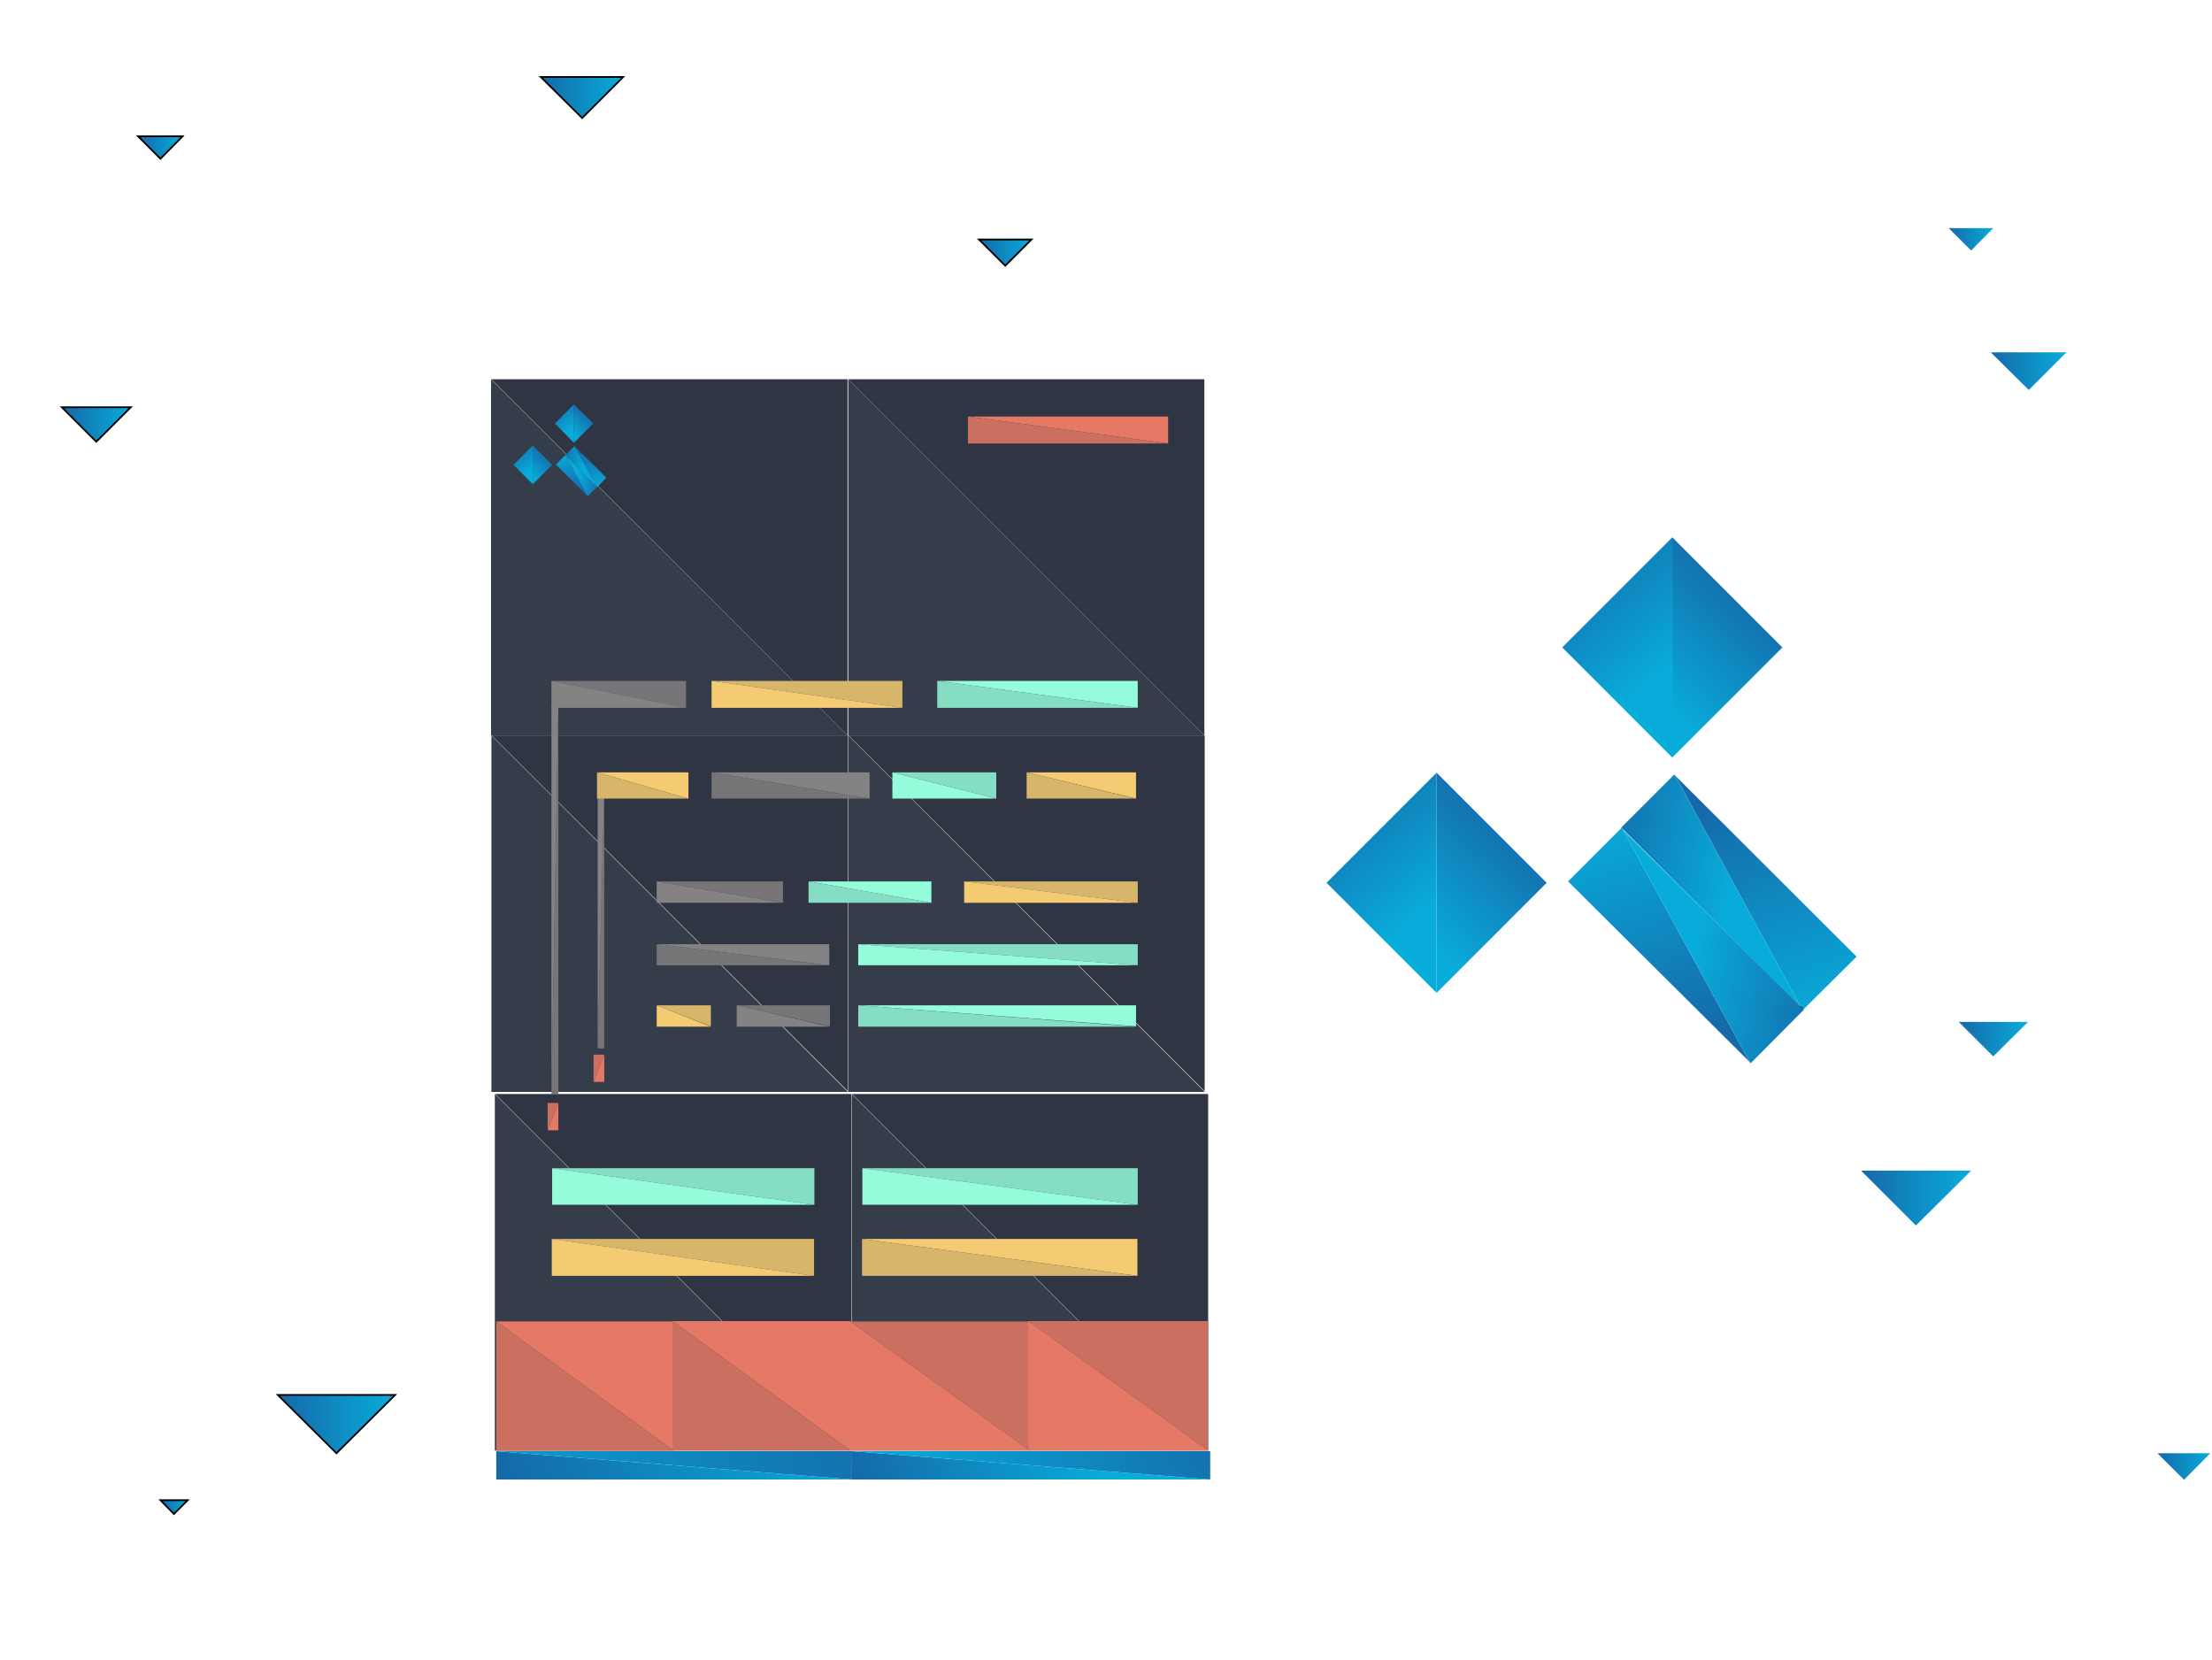 <?xml version="1.0" encoding="utf-8"?>
<!-- Generator: Adobe Illustrator 24.0.0, SVG Export Plug-In . SVG Version: 6.00 Build 0)  -->
<svg version="1.1" id="Layer_1" xmlns="http://www.w3.org/2000/svg" xmlns:xlink="http://www.w3.org/1999/xlink" x="0px" y="0px"
	 viewBox="0 0 641 481" style="enable-background:new 0 0 641 481;" xml:space="preserve">
<style type="text/css">
	.st0{fill:none;}
	.st1{fill:url(#SVGID_1_);stroke:#000000;stroke-width:0.5;stroke-miterlimit:10;}
	.st2{fill:url(#SVGID_2_);}
	.st3{fill:url(#SVGID_3_);}
	.st4{fill:url(#SVGID_4_);stroke:#000000;stroke-width:0.5;stroke-miterlimit:10;}
	.st5{fill:url(#SVGID_5_);stroke:#000000;stroke-width:0.5;stroke-miterlimit:10;}
	.st6{fill:url(#SVGID_6_);}
	.st7{fill:url(#SVGID_7_);}
	.st8{fill:url(#SVGID_8_);stroke:#000000;stroke-width:0.5;stroke-miterlimit:10;}
	.st9{fill:url(#SVGID_9_);}
	.st10{fill:url(#SVGID_10_);stroke:#000000;stroke-width:0.5;stroke-miterlimit:10;}
	.st11{fill:url(#SVGID_11_);stroke:#000000;stroke-width:0.5;stroke-miterlimit:10;}
	.st12{fill:#353D4A;}
	.st13{fill:#303544;}
	.st14{fill:url(#SVGID_12_);}
	.st15{fill:url(#SVGID_13_);}
	.st16{fill:url(#SVGID_14_);}
	.st17{fill:url(#SVGID_15_);}
	.st18{fill:#94FCDB;}
	.st19{fill:#85DEC4;}
	.st20{fill:#767678;}
	.st21{fill:#838383;}
	.st22{fill:#D7B66C;}
	.st23{fill:#F4CA72;}
	.st24{fill:#E57965;}
	.st25{fill:#CB7061;}
	.st26{fill:url(#SVGID_16_);}
	.st27{fill:url(#SVGID_17_);}
	.st28{fill:url(#SVGID_18_);}
	.st29{fill:url(#SVGID_19_);}
	.st30{fill:url(#SVGID_20_);}
	.st31{fill:none;stroke:#000000;stroke-width:0.5;stroke-miterlimit:10;}
	.st32{fill:url(#SVGID_21_);}
	.st33{fill:url(#SVGID_22_);}
	.st34{fill:url(#SVGID_23_);}
	.st35{fill:url(#SVGID_24_);}
	.st36{fill:url(#SVGID_25_);}
	.st37{fill:url(#SVGID_26_);}
	.st38{fill:url(#SVGID_27_);}
	.st39{fill:url(#SVGID_28_);}
	.st40{fill:url(#SVGID_29_);}
	.st41{fill:url(#SVGID_30_);}
	.st42{fill:url(#SVGID_31_);}
</style>
<title>webdevelopment</title>
<g id="Layer_2_1_">
	<rect x="0.5" y="0.5" class="st0" width="640" height="480"/>
</g>
<g id="Layer_3">
	<linearGradient id="SVGID_1_" gradientUnits="userSpaceOnUse" x1="46.5" y1="436.7" x2="54.4" y2="436.7">
		<stop  offset="2.234363e-03" style="stop-color:#1569A9"/>
		<stop  offset="1" style="stop-color:#08ACDA"/>
	</linearGradient>
	<polygon class="st1" points="54.4,434.7 50.4,438.7 46.5,434.7 	"/>
	<linearGradient id="SVGID_2_" gradientUnits="userSpaceOnUse" x1="567.6" y1="301.1" x2="587.7" y2="301.1">
		<stop  offset="2.234363e-03" style="stop-color:#1569A9"/>
		<stop  offset="1" style="stop-color:#08ACDA"/>
	</linearGradient>
	<polygon class="st2" points="587.7,296.1 577.6,306.1 567.6,296.1 	"/>
	<linearGradient id="SVGID_3_" gradientUnits="userSpaceOnUse" x1="539.3" y1="347.15" x2="571.2" y2="347.15">
		<stop  offset="2.234363e-03" style="stop-color:#1569A9"/>
		<stop  offset="1" style="stop-color:#08ACDA"/>
	</linearGradient>
	<polygon class="st3" points="571.2,339.2 555.2,355.1 539.3,339.2 	"/>
	<linearGradient id="SVGID_4_" gradientUnits="userSpaceOnUse" x1="40" y1="42.75" x2="52.9" y2="42.75">
		<stop  offset="2.234363e-03" style="stop-color:#1569A9"/>
		<stop  offset="1" style="stop-color:#08ACDA"/>
	</linearGradient>
	<polygon class="st4" points="52.9,39.5 46.5,46 40,39.5 	"/>
	<linearGradient id="SVGID_5_" gradientUnits="userSpaceOnUse" x1="17.9" y1="123" x2="37.9" y2="123">
		<stop  offset="2.234363e-03" style="stop-color:#1569A9"/>
		<stop  offset="1" style="stop-color:#08ACDA"/>
	</linearGradient>
	<polygon class="st5" points="37.9,118 27.9,128 17.9,118 	"/>
	<linearGradient id="SVGID_6_" gradientUnits="userSpaceOnUse" x1="625.2" y1="424.95" x2="640.5" y2="424.95">
		<stop  offset="2.234363e-03" style="stop-color:#1569A9"/>
		<stop  offset="1" style="stop-color:#08ACDA"/>
	</linearGradient>
	<polygon class="st6" points="640.5,421.1 632.9,428.8 625.2,421.1 	"/>
	<linearGradient id="SVGID_7_" gradientUnits="userSpaceOnUse" x1="576.9" y1="107.55" x2="598.8" y2="107.55">
		<stop  offset="2.234363e-03" style="stop-color:#1569A9"/>
		<stop  offset="1" style="stop-color:#08ACDA"/>
	</linearGradient>
	<polygon class="st7" points="598.8,102.1 587.9,113 576.9,102.1 	"/>
	<linearGradient id="SVGID_8_" gradientUnits="userSpaceOnUse" x1="283.7" y1="73.2" x2="298.9" y2="73.2">
		<stop  offset="2.234363e-03" style="stop-color:#1569A9"/>
		<stop  offset="1" style="stop-color:#08ACDA"/>
	</linearGradient>
	<polygon class="st8" points="298.9,69.4 291.3,77 283.7,69.4 	"/>
	<linearGradient id="SVGID_9_" gradientUnits="userSpaceOnUse" x1="564.7" y1="69.35" x2="577.6" y2="69.35">
		<stop  offset="2.234363e-03" style="stop-color:#1569A9"/>
		<stop  offset="1" style="stop-color:#08ACDA"/>
	</linearGradient>
	<polygon class="st9" points="577.6,66.1 571.2,72.6 564.7,66.1 	"/>
	<linearGradient id="SVGID_10_" gradientUnits="userSpaceOnUse" x1="156.7" y1="28.25" x2="180.6" y2="28.25">
		<stop  offset="2.234363e-03" style="stop-color:#1569A9"/>
		<stop  offset="1" style="stop-color:#08ACDA"/>
	</linearGradient>
	<polygon class="st10" points="180.6,22.3 168.7,34.2 156.7,22.3 	"/>
	<linearGradient id="SVGID_11_" gradientUnits="userSpaceOnUse" x1="80.5" y1="412.65" x2="114.5" y2="412.65">
		<stop  offset="2.234363e-03" style="stop-color:#1569A9"/>
		<stop  offset="1" style="stop-color:#08ACDA"/>
	</linearGradient>
	<polygon class="st11" points="114.5,404.2 97.5,421.1 80.5,404.2 	"/>
	<polygon class="st12" points="245.6,213.1 142.3,213.1 142.3,109.9 	"/>
	<polygon class="st13" points="142.4,109.9 245.6,109.9 245.6,213.1 	"/>
	<linearGradient id="SVGID_12_" gradientUnits="userSpaceOnUse" x1="157.26" y1="447.216" x2="233.487" y2="401.956">
		<stop  offset="2.234363e-03" style="stop-color:#1569A9"/>
		<stop  offset="1" style="stop-color:#08ACDA"/>
	</linearGradient>
	<polygon class="st14" points="246.9,428.7 143.8,428.7 143.8,420.5 	"/>
	<linearGradient id="SVGID_13_" gradientUnits="userSpaceOnUse" x1="265.891" y1="405.098" x2="108.274" y2="448.673">
		<stop  offset="2.234363e-03" style="stop-color:#1569A9"/>
		<stop  offset="1" style="stop-color:#08ACDA"/>
	</linearGradient>
	<polygon class="st15" points="143.8,420.5 246.9,420.5 246.9,428.7 	"/>
	<linearGradient id="SVGID_14_" gradientUnits="userSpaceOnUse" x1="253.502" y1="443.353" x2="316.821" y2="417.14">
		<stop  offset="2.234363e-03" style="stop-color:#1569A9"/>
		<stop  offset="1" style="stop-color:#08ACDA"/>
	</linearGradient>
	<polygon class="st16" points="350.7,428.7 246.9,428.7 246.9,420.5 	"/>
	<linearGradient id="SVGID_15_" gradientUnits="userSpaceOnUse" x1="360.702" y1="402.307" x2="254.829" y2="440.435">
		<stop  offset="2.234363e-03" style="stop-color:#1569A9"/>
		<stop  offset="1" style="stop-color:#08ACDA"/>
	</linearGradient>
	<polygon class="st17" points="246.9,420.5 350.7,420.5 350.7,428.7 	"/>
	<polygon class="st12" points="349,213.1 245.8,213.1 245.8,109.9 	"/>
	<polygon class="st13" points="245.8,109.9 349,109.9 349,213.1 	"/>
	<polygon class="st12" points="245.7,316.4 142.4,316.4 142.4,213.1 	"/>
	<polygon class="st13" points="142.5,213.1 245.7,213.1 245.7,316.2 	"/>
	<polygon class="st12" points="349.1,316.4 245.8,316.4 245.8,213.1 	"/>
	<polygon class="st13" points="245.9,213.1 349.1,213.1 349.1,316.2 	"/>
	<g>
		<polygon class="st18" points="271.6,197.3 329.7,197.3 329.7,205.1 		"/>
		<polygon class="st19" points="329.7,205.1 271.6,205.1 271.6,197.3 		"/>
		<polygon class="st20" points="159.8,197.3 198.8,197.3 198.8,205.1 		"/>
		<polygon class="st21" points="198.8,205.1 159.8,205.1 159.8,197.3 		"/>
		<polygon class="st20" points="161.8,204.3 161.8,317 159.8,317 		"/>
		<polygon class="st21" points="159.8,316.9 159.8,204.3 161.8,204.3 		"/>
		<polygon class="st22" points="206.2,197.3 261.5,197.3 261.5,205.1 		"/>
		<polygon class="st23" points="261.5,205.1 206.2,205.1 206.2,197.3 		"/>
		<polygon class="st19" points="258.7,223.8 288.7,223.8 288.7,231.4 		"/>
		<polygon class="st18" points="288.7,231.4 258.6,231.4 258.6,223.8 		"/>
		<polygon class="st23" points="297.5,223.8 329.2,223.8 329.2,231.4 		"/>
		<polygon class="st22" points="329,231.4 297.5,231.4 297.5,223.8 		"/>
		<polygon class="st20" points="190.3,255.4 226.9,255.4 226.9,261.6 		"/>
		<polygon class="st21" points="226.8,261.6 190.3,261.6 190.3,255.4 		"/>
		<polygon class="st18" points="234.3,255.4 269.9,255.4 269.9,261.6 		"/>
		<polygon class="st19" points="269.9,261.6 234.3,261.6 234.3,255.4 		"/>
		<polygon class="st22" points="279.4,255.4 329.7,255.4 329.7,261.6 		"/>
		<polygon class="st23" points="329.7,261.6 279.4,261.6 279.4,255.4 		"/>
		<polygon class="st22" points="190.3,291.3 206,291.3 206,297.4 		"/>
		<polygon class="st23" points="206,297.5 190.3,297.5 190.3,291.3 		"/>
		<polygon class="st20" points="175.1,230.7 175.1,303.8 173.2,303.8 		"/>
		<polygon class="st21" points="173.2,303.7 173.2,230.7 175.1,230.7 		"/>
		<polygon class="st24" points="175.1,305.6 175.1,313.5 172,313.5 		"/>
		<polygon class="st25" points="172,313.5 172,305.6 175.1,305.6 		"/>
		<polygon class="st20" points="213.5,291.3 240.5,291.3 240.5,297.4 		"/>
		<polygon class="st21" points="240.5,297.5 213.5,297.5 213.5,291.3 		"/>
		<polygon class="st18" points="248.7,291.3 329.2,291.3 329.2,297.4 		"/>
		<polygon class="st19" points="329.2,297.5 248.7,297.5 248.7,291.3 		"/>
		<polygon class="st21" points="190.3,273.6 240.3,273.6 240.3,279.7 		"/>
		<polygon class="st20" points="240.3,279.7 190.3,279.7 190.3,273.6 		"/>
		<polygon class="st19" points="248.7,273.6 329.7,273.6 329.7,279.7 		"/>
		<polygon class="st18" points="329.7,279.7 248.7,279.7 248.7,273.6 		"/>
		<polygon class="st23" points="173,223.8 199.5,223.8 199.5,231.4 		"/>
		<polygon class="st22" points="199.5,231.4 173,231.4 173,223.8 		"/>
		<polygon class="st21" points="206.2,223.8 252,223.8 252,231.4 		"/>
		<polygon class="st20" points="252,231.4 206.2,231.4 206.2,223.8 		"/>
		<polygon class="st24" points="280.5,120.7 338.5,120.7 338.5,128.5 		"/>
		<polygon class="st25" points="338.5,128.5 280.5,128.5 280.5,120.7 		"/>
	</g>
	<polygon class="st12" points="246.7,420.3 143.4,420.3 143.4,317 	"/>
	<polygon class="st13" points="143.5,317 246.7,317 246.7,420.2 	"/>
	<polygon class="st12" points="350.1,420.3 246.8,420.3 246.8,317 	"/>
	<polygon class="st13" points="246.9,317 350.1,317 350.1,420.2 	"/>
</g>
<polygon class="st24" points="143.8,382.9 195.3,382.9 195.3,420.4 "/>
<polygon class="st25" points="195.3,420.4 143.8,420.4 143.8,382.9 "/>
<polygon class="st24" points="194.9,382.8 246.4,382.8 246.4,420.3 "/>
<polygon class="st25" points="246.4,420.3 194.9,420.3 194.9,382.8 "/>
<polygon class="st25" points="246.4,382.9 298.4,382.9 298.4,420.3 "/>
<polygon class="st24" points="298.4,420.3 246.4,420.3 246.4,382.9 "/>
<polygon class="st25" points="298,382.8 350.1,382.8 350.1,420.3 "/>
<polygon class="st24" points="350.1,420.3 298,420.3 298,382.8 "/>
<g>
	<g>
		
			<linearGradient id="SVGID_16_" gradientUnits="userSpaceOnUse" x1="505.348" y1="315.463" x2="475.084" y2="283.14" gradientTransform="matrix(1 0 0 -1 0 482)">
			<stop  offset="2.234363e-03" style="stop-color:#1569A9"/>
			<stop  offset="1" style="stop-color:#08ACDA"/>
		</linearGradient>
		<polygon class="st26" points="484.6,155.7 484.6,219.5 484.6,219.5 516.5,187.6 		"/>
		
			<linearGradient id="SVGID_17_" gradientUnits="userSpaceOnUse" x1="455.285" y1="326.972" x2="485.549" y2="289.296" gradientTransform="matrix(1 0 0 -1 0 482)">
			<stop  offset="2.234363e-03" style="stop-color:#1569A9"/>
			<stop  offset="1" style="stop-color:#08ACDA"/>
		</linearGradient>
		<polygon class="st27" points="484.6,155.7 452.7,187.6 484.6,219.5 		"/>
		
			<linearGradient id="SVGID_18_" gradientUnits="userSpaceOnUse" x1="437.041" y1="247.247" x2="406.777" y2="214.924" gradientTransform="matrix(1 0 0 -1 0 482)">
			<stop  offset="2.234363e-03" style="stop-color:#1569A9"/>
			<stop  offset="1" style="stop-color:#08ACDA"/>
		</linearGradient>
		<polygon class="st28" points="416.3,223.9 416.3,287.7 416.3,287.7 448.2,255.8 		"/>
		
			<linearGradient id="SVGID_19_" gradientUnits="userSpaceOnUse" x1="386.992" y1="258.772" x2="417.256" y2="221.096" gradientTransform="matrix(1 0 0 -1 0 482)">
			<stop  offset="2.234363e-03" style="stop-color:#1569A9"/>
			<stop  offset="1" style="stop-color:#08ACDA"/>
		</linearGradient>
		<polygon class="st29" points="416.3,223.9 384.4,255.8 416.3,287.7 416.3,223.9 		"/>
	</g>
	<g>
		<path class="st0" d="M522.3,292.9L522.3,292.9L522.3,292.9z"/>
		<polygon class="st0" points="522.3,292.9 522.4,292.9 522.3,292.8 		"/>
		
			<linearGradient id="SVGID_20_" gradientUnits="userSpaceOnUse" x1="505.642" y1="251.722" x2="525.201" y2="185.429" gradientTransform="matrix(1 0 0 -1 0 482)">
			<stop  offset="2.234363e-03" style="stop-color:#1569A9"/>
			<stop  offset="1" style="stop-color:#08ACDA"/>
		</linearGradient>
		<polygon class="st30" points="522,292.1 521.9,292.1 522.3,292.8 538,277.2 485.5,224.8 521.9,292 		"/>
		<polygon class="st31" points="521.9,292 521.9,292.1 522,292.1 		"/>
		
			<linearGradient id="SVGID_21_" gradientUnits="userSpaceOnUse" x1="459.831" y1="231.998" x2="501.624" y2="224.174" gradientTransform="matrix(1 0 0 -1 0 482)">
			<stop  offset="2.234363e-03" style="stop-color:#1569A9"/>
			<stop  offset="1" style="stop-color:#08ACDA"/>
		</linearGradient>
		<polygon class="st32" points="485.5,224.8 485.2,224.4 469.8,239.8 521.9,292 		"/>
		
			<linearGradient id="SVGID_22_" gradientUnits="userSpaceOnUse" x1="-81.048" y1="156.737" x2="-61.49" y2="90.445" gradientTransform="matrix(-1 2.433625e-03 2.433625e-03 1 405.44 145.743)">
			<stop  offset="2.234363e-03" style="stop-color:#1569A9"/>
			<stop  offset="1" style="stop-color:#08ACDA"/>
		</linearGradient>
		<polygon class="st33" points="470.4,240.5 470.4,240.5 470,239.8 454.4,255.4 507,307.7 470.4,240.6 		"/>
		
			<linearGradient id="SVGID_23_" gradientUnits="userSpaceOnUse" x1="-126.859" y1="137.013" x2="-85.066" y2="129.19" gradientTransform="matrix(-1 2.433625e-03 2.433625e-03 1 405.44 145.743)">
			<stop  offset="2.234363e-03" style="stop-color:#1569A9"/>
			<stop  offset="1" style="stop-color:#08ACDA"/>
		</linearGradient>
		<polygon class="st34" points="507,307.7 507.3,308.1 522.7,292.6 470.4,240.6 		"/>
	</g>
</g>
<g>
	<g>
		
			<linearGradient id="SVGID_24_" gradientUnits="userSpaceOnUse" x1="169.98" y1="362.944" x2="164.682" y2="357.285" gradientTransform="matrix(1 0 0 -1 0 482)">
			<stop  offset="2.234363e-03" style="stop-color:#1569A9"/>
			<stop  offset="1" style="stop-color:#08ACDA"/>
		</linearGradient>
		<polygon class="st35" points="166.3,117.2 166.3,128.3 166.3,128.3 171.9,122.7 		"/>
		
			<linearGradient id="SVGID_25_" gradientUnits="userSpaceOnUse" x1="161.215" y1="364.959" x2="166.514" y2="358.363" gradientTransform="matrix(1 0 0 -1 0 482)">
			<stop  offset="2.234363e-03" style="stop-color:#1569A9"/>
			<stop  offset="1" style="stop-color:#08ACDA"/>
		</linearGradient>
		<polygon class="st36" points="166.3,117.2 160.8,122.7 166.3,128.3 		"/>
		
			<linearGradient id="SVGID_26_" gradientUnits="userSpaceOnUse" x1="158.021" y1="351.001" x2="152.723" y2="345.342" gradientTransform="matrix(1 0 0 -1 0 482)">
			<stop  offset="2.234363e-03" style="stop-color:#1569A9"/>
			<stop  offset="1" style="stop-color:#08ACDA"/>
		</linearGradient>
		<polygon class="st37" points="154.4,129.1 154.4,140.3 154.4,140.3 160,134.7 		"/>
		
			<linearGradient id="SVGID_27_" gradientUnits="userSpaceOnUse" x1="149.259" y1="353.019" x2="154.558" y2="346.423" gradientTransform="matrix(1 0 0 -1 0 482)">
			<stop  offset="2.234363e-03" style="stop-color:#1569A9"/>
			<stop  offset="1" style="stop-color:#08ACDA"/>
		</linearGradient>
		<polygon class="st38" points="154.4,129.1 148.8,134.7 154.4,140.3 154.4,129.1 		"/>
	</g>
	<g>
		<path class="st0" d="M173,141.2L173,141.2L173,141.2z"/>
		<polygon class="st0" points="173,141.2 173,141.2 173,141.2 		"/>
		
			<linearGradient id="SVGID_28_" gradientUnits="userSpaceOnUse" x1="170.032" y1="351.785" x2="173.456" y2="340.178" gradientTransform="matrix(1 0 0 -1 0 482)">
			<stop  offset="2.234363e-03" style="stop-color:#1569A9"/>
			<stop  offset="1" style="stop-color:#08ACDA"/>
		</linearGradient>
		<polygon class="st39" points="172.9,141 172.9,141 173,141.2 175.7,138.4 166.5,129.3 172.9,141 		"/>
		<polygon class="st31" points="172.9,141 172.9,141 172.9,141 		"/>
		
			<linearGradient id="SVGID_29_" gradientUnits="userSpaceOnUse" x1="162.011" y1="348.332" x2="169.328" y2="346.962" gradientTransform="matrix(1 0 0 -1 0 482)">
			<stop  offset="2.234363e-03" style="stop-color:#1569A9"/>
			<stop  offset="1" style="stop-color:#08ACDA"/>
		</linearGradient>
		<polygon class="st40" points="166.5,129.3 166.5,129.2 163.8,131.9 172.9,141 		"/>
		
			<linearGradient id="SVGID_30_" gradientUnits="userSpaceOnUse" x1="238.686" y1="-3.502" x2="242.11" y2="-15.109" gradientTransform="matrix(-1 2.433625e-03 2.433625e-03 1 405.44 145.743)">
			<stop  offset="2.234363e-03" style="stop-color:#1569A9"/>
			<stop  offset="1" style="stop-color:#08ACDA"/>
		</linearGradient>
		<polygon class="st41" points="163.9,132 163.9,132 163.8,131.9 161.1,134.6 170.3,143.8 163.9,132 		"/>
		
			<linearGradient id="SVGID_31_" gradientUnits="userSpaceOnUse" x1="230.666" y1="-6.955" x2="237.983" y2="-8.325" gradientTransform="matrix(-1 2.433625e-03 2.433625e-03 1 405.44 145.743)">
			<stop  offset="2.234363e-03" style="stop-color:#1569A9"/>
			<stop  offset="1" style="stop-color:#08ACDA"/>
		</linearGradient>
		<polygon class="st42" points="170.3,143.8 170.3,143.8 173,141.1 163.9,132 		"/>
	</g>
</g>
<polygon class="st24" points="161.8,319.6 161.8,327.5 158.7,327.5 "/>
<polygon class="st25" points="158.7,327.5 158.7,319.6 161.8,319.6 "/>
<polygon class="st19" points="249.9,338.5 329.7,338.5 329.7,349.1 "/>
<polygon class="st18" points="329.7,349.1 249.9,349.1 249.9,338.5 "/>
<polygon class="st19" points="160,338.5 236,338.5 236,349.1 "/>
<polygon class="st18" points="236,349.1 160,349.1 160,338.5 "/>
<polygon class="st23" points="249.8,359 329.6,359 329.6,369.7 "/>
<polygon class="st22" points="329.6,369.7 249.8,369.7 249.8,359 "/>
<polygon class="st22" points="159.9,359 235.9,359 235.9,369.7 "/>
<polygon class="st23" points="235.9,369.7 159.9,369.7 159.9,359 "/>
</svg>
